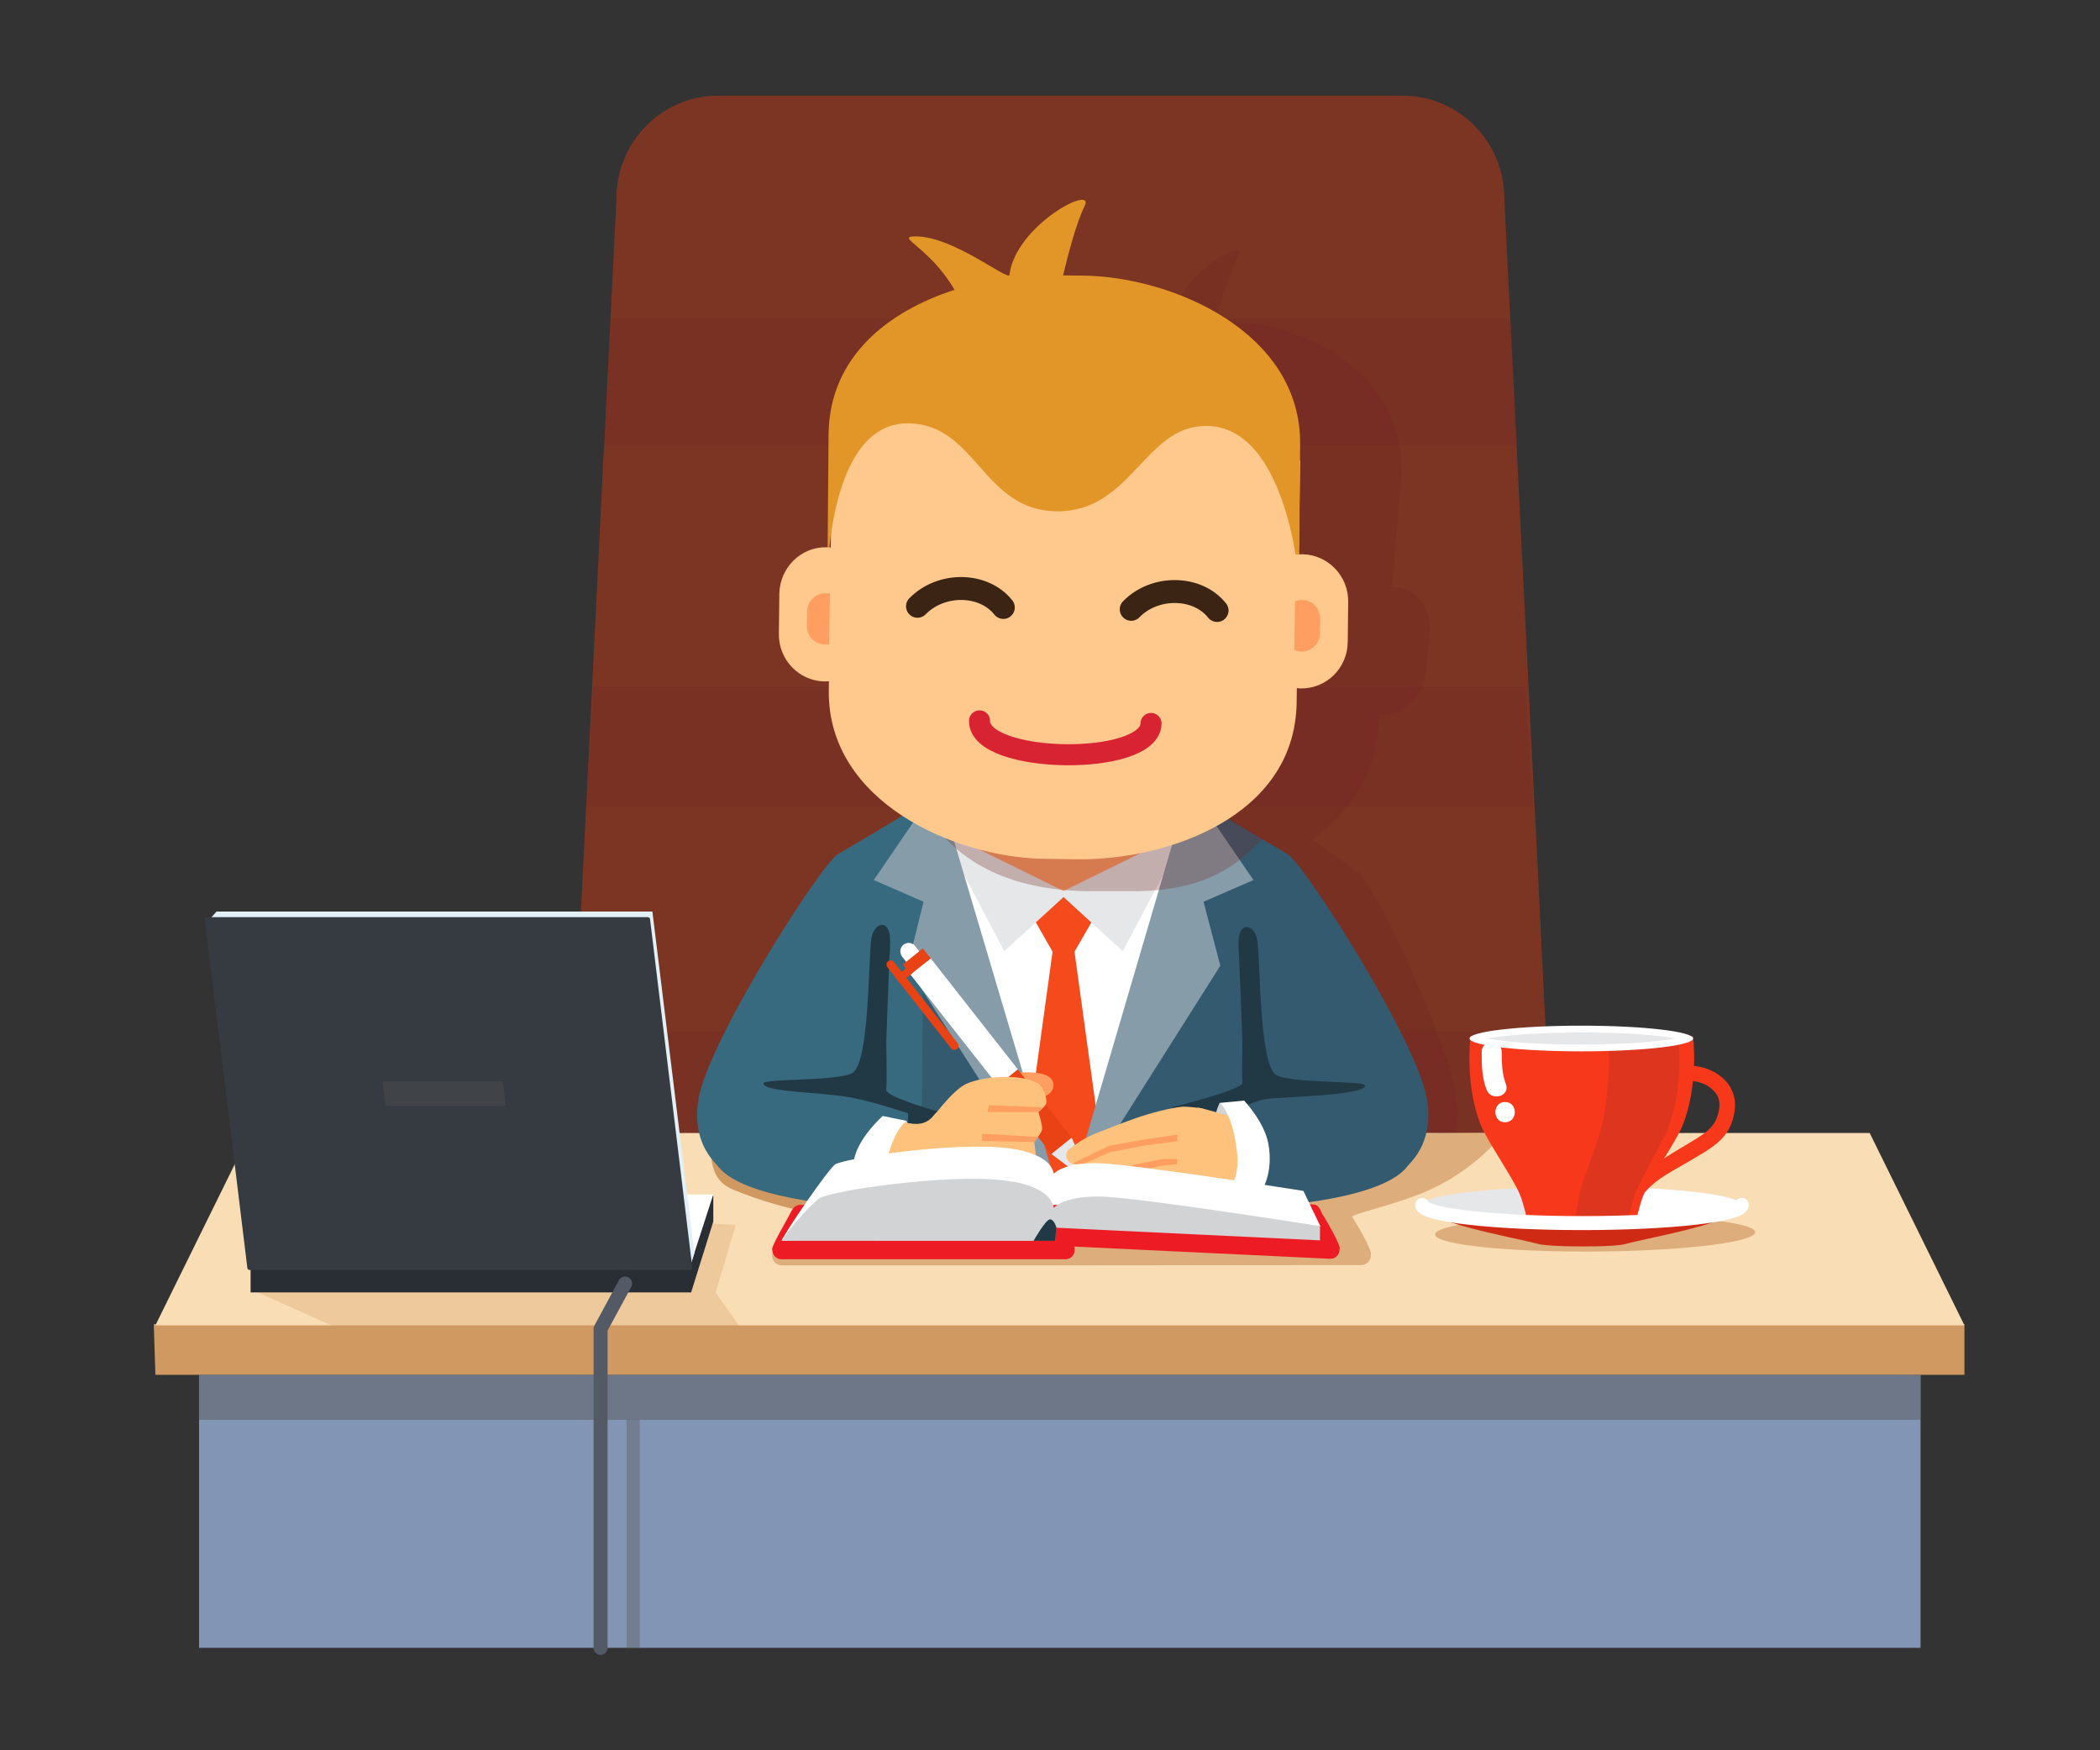 <?xml version="1.0" encoding="utf-8"?>
<!-- Generator: Adobe Illustrator 21.1.0, SVG Export Plug-In . SVG Version: 6.00 Build 0)  -->
<svg version="1.1" id="Слой_1" xmlns="http://www.w3.org/2000/svg" xmlns:xlink="http://www.w3.org/1999/xlink" x="0px" y="0px"
	 viewBox="0 0 900 750" style="enable-background:new 0 0 900 750;" xml:space="preserve">
<rect x="0" y="0" width="900" height="750" fill="#333333" stroke="none"/>
<style type="text/css">
	.st0{clip-path:url(#SVGID_2_);}
	.st1{clip-path:url(#SVGID_4_);fill:#7C3522;}
	.st2{opacity:0.3;clip-path:url(#SVGID_4_);}
	.st3{clip-path:url(#SVGID_6_);fill:#732926;}
	.st4{clip-path:url(#SVGID_8_);fill:#732926;}
	.st5{opacity:0.2;clip-path:url(#SVGID_4_);}
	.st6{clip-path:url(#SVGID_10_);fill:#7C3522;}
	.st7{clip-path:url(#SVGID_12_);fill:#732926;}
	.st8{clip-path:url(#SVGID_14_);fill:#7C3522;}
	.st9{clip-path:url(#SVGID_16_);fill:#7C3522;}
	.st10{opacity:0.4;clip-path:url(#SVGID_4_);}
	.st11{clip-path:url(#SVGID_18_);fill:#732926;}
	.st12{clip-path:url(#SVGID_4_);fill:#345A6F;}
	.st13{clip-path:url(#SVGID_4_);fill:#8395B5;}
	.st14{clip-path:url(#SVGID_4_);fill:#D19962;}
	.st15{clip-path:url(#SVGID_4_);fill:#F9DDB4;}
	.st16{opacity:0.7;clip-path:url(#SVGID_4_);}
	.st17{clip-path:url(#SVGID_20_);fill:#D19962;}
	.st18{clip-path:url(#SVGID_22_);fill:#D19962;}
	.st19{clip-path:url(#SVGID_24_);fill:#D19962;}
	.st20{clip-path:url(#SVGID_4_);fill:#FFFFFF;}
	.st21{clip-path:url(#SVGID_4_);fill:#FF9E61;}
	.st22{clip-path:url(#SVGID_4_);fill:#F44A1C;}
	.st23{clip-path:url(#SVGID_4_);fill:#E6E7E8;}
	.st24{clip-path:url(#SVGID_4_);fill:#386A7F;}
	.st25{clip-path:url(#SVGID_4_);fill:#213945;}
	.st26{clip-path:url(#SVGID_4_);fill:#869CA9;}
	.st27{clip-path:url(#SVGID_4_);fill:#231F20;}
	.st28{clip-path:url(#SVGID_4_);fill:#E84215;}
	.st29{clip-path:url(#SVGID_4_);fill:#D1D3D4;}
	.st30{clip-path:url(#SVGID_4_);fill:#FFC27D;}
	.st31{clip-path:url(#SVGID_26_);fill:#732926;}
	.st32{clip-path:url(#SVGID_4_);fill:#FFC88D;}
	
		.st33{clip-path:url(#SVGID_4_);fill:none;stroke:#3C2415;stroke-width:9.818;stroke-linecap:round;stroke-linejoin:round;stroke-miterlimit:10;}
	
		.st34{clip-path:url(#SVGID_4_);fill:none;stroke:#D82432;stroke-width:9.013;stroke-linecap:round;stroke-linejoin:round;stroke-miterlimit:10;}
	.st35{clip-path:url(#SVGID_4_);fill:#E29627;}
	.st36{clip-path:url(#SVGID_4_);fill:#DE7540;}
	.st37{clip-path:url(#SVGID_4_);fill:#CE2A14;}
	.st38{opacity:0.5;clip-path:url(#SVGID_4_);}
	.st39{clip-path:url(#SVGID_28_);fill:#58595B;}
	.st40{clip-path:url(#SVGID_4_);fill:#ED1C24;}
	.st41{clip-path:url(#SVGID_4_);fill:#F7381B;}
	.st42{clip-path:url(#SVGID_30_);fill:#732926;}
	.st43{clip-path:url(#SVGID_4_);fill:#292D34;}
	.st44{clip-path:url(#SVGID_4_);fill:none;stroke:#FFFFFF;stroke-width:6;stroke-linecap:round;stroke-miterlimit:10;}
	.st45{clip-path:url(#SVGID_4_);fill:#E2F1F7;}
	.st46{clip-path:url(#SVGID_4_);fill:#363A41;}
	.st47{clip-path:url(#SVGID_4_);fill:none;stroke:#363A41;stroke-width:2;stroke-linejoin:round;stroke-miterlimit:10;}
	
		.st48{clip-path:url(#SVGID_4_);fill:none;stroke:#535A66;stroke-width:6;stroke-linecap:round;stroke-linejoin:round;stroke-miterlimit:10;}
	.st49{clip-path:url(#SVGID_32_);fill:none;stroke:#58595B;stroke-width:6;stroke-miterlimit:10;}
	.st50{clip-path:url(#SVGID_34_);fill:#58595B;}
</style>
<g>
	<defs>
		<rect id="SVGID_1_" x="65.9" y="41" width="776" height="668"/>
	</defs>
	<clipPath id="SVGID_2_">
		<use xlink:href="#SVGID_1_"  style="overflow:visible;"/>
	</clipPath>
	<g class="st0">
		<defs>
			<rect id="SVGID_3_" x="65.9" y="41" width="776" height="668"/>
		</defs>
		<clipPath id="SVGID_4_">
			<use xlink:href="#SVGID_3_"  style="overflow:visible;"/>
		</clipPath>
		<path class="st1" d="M307.7,41c-24,0-43.5,19.7-43.5,44l-5.4,108.9h391.3L644.7,85c0-24.3-19.5-44-43.5-44H307.7z"/>
		<g class="st2">
			<g>
				<defs>
					<rect id="SVGID_5_" x="258.9" y="136.6" width="391.3" height="54.4"/>
				</defs>
				<clipPath id="SVGID_6_">
					<use xlink:href="#SVGID_5_"  style="overflow:visible;"/>
				</clipPath>
				<polygon class="st3" points="258.9,191 650.2,191 647.5,136.6 261.6,136.6 				"/>
			</g>
		</g>
		<polygon class="st1" points="251.2,346.3 657.7,346.3 650,192.1 258.8,192.1 		"/>
		<g class="st2">
			<g>
				<defs>
					<rect id="SVGID_7_" x="251" y="294.1" width="406.2" height="54.4"/>
				</defs>
				<clipPath id="SVGID_8_">
					<use xlink:href="#SVGID_7_"  style="overflow:visible;"/>
				</clipPath>
				<polygon class="st4" points="251,348.5 657.1,348.5 653.8,294.1 254.3,294.1 				"/>
			</g>
		</g>
		<polygon class="st1" points="243.6,499.6 665.3,499.6 657.7,345.5 251.2,345.5 		"/>
		<g class="st5">
			<g>
				<defs>
					<rect id="SVGID_9_" x="257.9" y="357.5" width="390.6" height="35"/>
				</defs>
				<clipPath id="SVGID_10_">
					<use xlink:href="#SVGID_9_"  style="overflow:visible;"/>
				</clipPath>
				<path class="st6" d="M266.7,357.5c-3,0-5.7,2.4-6,5.4l-2.8,24.1c-0.3,3,1.8,5.4,4.8,5.4h380.5c3,0,5.3-2.5,5.2-5.5l-0.7-24.1
					c-0.1-3-2.6-5.5-5.6-5.5H266.7z"/>
			</g>
		</g>
		<g class="st2">
			<g>
				<defs>
					<rect id="SVGID_11_" x="244.3" y="442" width="406.2" height="54.4"/>
				</defs>
				<clipPath id="SVGID_12_">
					<use xlink:href="#SVGID_11_"  style="overflow:visible;"/>
				</clipPath>
				<polygon class="st7" points="244.3,496.4 650.5,496.4 647.1,442 247.6,442 				"/>
			</g>
		</g>
		<g class="st5">
			<g>
				<defs>
					<rect id="SVGID_13_" x="284.5" y="53.2" width="338.6" height="35.2"/>
				</defs>
				<clipPath id="SVGID_14_">
					<use xlink:href="#SVGID_13_"  style="overflow:visible;"/>
				</clipPath>
				<path class="st8" d="M284.5,88.5l1.4-11.8v-1.3c0-12.2,9.8-22.1,21.8-22.1h293.5c12,0,21.7,9.8,21.8,21.9l-0.3,13.3H284.5z"/>
			</g>
		</g>
		<g class="st5">
			<g>
				<defs>
					<rect id="SVGID_15_" x="267.4" y="202.9" width="372.4" height="35"/>
				</defs>
				<clipPath id="SVGID_16_">
					<use xlink:href="#SVGID_15_"  style="overflow:visible;"/>
				</clipPath>
				<path class="st9" d="M276.3,202.9c-3,0-5.7,2.4-6,5.4l-2.8,24.1c-0.3,3,1.8,5.4,4.8,5.4h362.4c3,0,5.3-2.5,5.2-5.5l-0.7-24.1
					c-0.1-3-2.6-5.5-5.6-5.5H276.3z"/>
			</g>
		</g>
		<g class="st10">
			<g>
				<defs>
					<rect id="SVGID_17_" x="361.2" y="107" width="263.6" height="424.3"/>
				</defs>
				<clipPath id="SVGID_18_">
					<use xlink:href="#SVGID_17_"  style="overflow:visible;"/>
				</clipPath>
				<path class="st11" d="M624.7,473.6c-1.8-23.9-36.4-95.7-42.2-99.6c-3.3-2.2-12.8-9.1-20.2-14.4c14.9-10.3,26.4-25.7,28.4-47.5
					l0.5-5.9c0.5,0.1,1,0.1,1.5,0.1c9.2,0.1,17.5-8.3,18.5-18.9l1.5-16.3c1-10.6-5.7-19.3-14.9-19.5c-0.4,0-0.9,0-1.3,0.1l3.9-44.7
					c4.1-46.1-40.7-68.6-72.7-68.9l-7.1-0.1c2.4-8.4,6.5-21.5,10-28.2c4.9-9.3-25.3,7.5-29.3,28c-0.5,2.5-18.8-15.6-32.2-15.7
					c-8.2-0.1,4.2,3.9,12,21.8c-24.4,8.6-47.3,27.2-50.1,59l-4.1,46c-0.1,0-0.3,0-0.4,0c-9.2-0.2-17.5,8.3-18.5,18.9l-1.5,16.3
					c-1,10.6,5.7,19.3,14.9,19.5c0.5,0,1,0,1.5-0.1l-0.3,3.6c-2.1,22.9,7.9,39.9,22.4,51.4l0,0.1c-8.4,5.4-20.4,13.1-24.3,15.5
					c-6.4,4-52.6,75.8-58.2,99.6c-3.6,15,1.5,23.7,4.7,27.4c7.9,14.2,49.6,16.6,49.6,16.6l0.2-0.4l10.9,1.1c0,0,2.8-1.6,5.6-8.5
					c-0.3,2.8-0.1,5.3,1.1,6.2c3.1,2.4,10.4-0.2,15.7-1.9c-3.1,3-5.2,7.3-5.6,12.1h-2.6c-1.2,0-2.3,1.2-2.5,2.6
					c-0.1,1.4,0.8,2.6,2,2.6h70c1.2,0,2.3-1.2,2.5-2.6c0-0.5,0-0.9-0.2-1.3h34.9v0h19.7v0h8.7c1.2,0,2.3-1.2,2.5-2.6
					c0.1-1.4-0.8-2.6-2-2.6h-2.6l0.4-5.2h-5.9c12-1.3,38.4-5.3,46.1-16.1C619.4,497.3,625.8,488.6,624.7,473.6 M545.9,368.4
					c0.2-0.1,0.5-0.2,0.7-0.3l-1.3,2.8C545.6,370,545.8,369.2,545.9,368.4 M428.5,243.1l-0.5,5.7c-0.2,0-0.4,0-0.6,0
					C427.7,247,428.1,245.1,428.5,243.1"/>
			</g>
		</g>
		<path class="st12" d="M456.3,539.7l10.3,19.8c21.3-0.9,62.8-2.6,70.5-8.3c0,0-7.9-114.8-9.8-142.3c-4.7-66.9-22.7-59.4-56.3-64.1
			l-2.3-0.3c-33.6-4.7-75.1,24.6-78.3,58.7c-7.2,76.6,0.1,151.1,0.1,151.1s30.4,4.3,57,5.3L456.3,539.7z"/>
		<rect x="85.3" y="589.1" class="st13" width="737.8" height="117"/>
		<polygon class="st14" points="841.9,589.1 66.6,589.1 65.9,567.4 841.9,567.4 		"/>
		<polygon class="st15" points="841.9,567.9 66.6,567.9 107.2,485.5 801.3,485.5 		"/>
		<g class="st16">
			<g>
				<defs>
					<rect id="SVGID_19_" x="615" y="520.7" width="137.3" height="15.7"/>
				</defs>
				<clipPath id="SVGID_20_">
					<use xlink:href="#SVGID_19_"  style="overflow:visible;"/>
				</clipPath>
				<path class="st17" d="M752.1,528.5c-2.4,4.3-35,7.8-72.8,7.8s-66.5-3.5-64.1-7.8c2.4-4.3,35-7.8,72.8-7.8
					S754.5,524.2,752.1,528.5"/>
			</g>
		</g>
		<g class="st16">
			<g>
				<defs>
					<rect id="SVGID_21_" x="330.9" y="485.3" width="313" height="57"/>
				</defs>
				<clipPath id="SVGID_22_">
					<use xlink:href="#SVGID_21_"  style="overflow:visible;"/>
				</clipPath>
				<path class="st18" d="M583.4,542.1c2.3,0,4.1-1.9,4.1-4.2c0-0.2,0-0.3,0-0.5c0.6-1.8-6.8-14.2-8-16c-0.5-1.1,17.9-5,31.3-10.7
					c21.5-9.1,34.2-25.4,33.1-25.4l-46.4,0.6l-142.3,25.8c-2.1,0-3.9,1.8-3.9,3.9s1.7,3.9,3.9,3.9l89.9,12.3l-90.2-4.3
					c-2.3,0-4.1,1.9-4.1,4.2c0,0.8,0.2,1.5,0.6,2.1H335c-2.3,0-4.1,1.9-4.1,4.2c0,2.3,1.8,4.2,4.1,4.2h128.5L583.4,542.1z"/>
			</g>
		</g>
		<path class="st14" d="M303.5,486.3c1.9,9.7,0,19,10.8,23.5c10.8,4.5,27.7,9.7,37.5,10c9.9,0.3,24.8-17.1,22.9-19.6
			C372.8,497.5,303.5,486.3,303.5,486.3"/>
		<g class="st2">
			<g>
				<defs>
					<rect id="SVGID_23_" x="110.7" y="518.5" width="206.1" height="49.6"/>
				</defs>
				<clipPath id="SVGID_24_">
					<use xlink:href="#SVGID_23_"  style="overflow:visible;"/>
				</clipPath>
				<polygon class="st19" points="276.1,518.5 305.7,524.3 315.3,524.9 306.7,553.9 316.8,568.1 142.5,568.1 110.7,553.9 				"/>
			</g>
		</g>
		<path class="st20" d="M404.5,301.4l-5.4,52.6c-0.1,24.9,57,165.6,57,165.6s61.5-138.2,61.6-163.8l-9.3-53.8L404.5,301.4z"/>
		<path class="st21" d="M414.1,309.7l-0.2,42.8c-0.1,20.3,23.1,30.1,39.1,30.2l6.1,0c16,0.1,39.3-7.9,39.4-28.7l0.2-43.8
			L414.1,309.7z"/>
		<polygon class="st22" points="471.7,489.1 460.5,407.8 468.7,393.6 455.8,382.7 443,393.6 451.1,407.8 439.9,489.1 456.1,518.6 		
			"/>
		<polygon class="st23" points="508.5,355.9 455.8,381.8 403.2,355.9 430.4,407.6 455.8,384.4 481.2,407.6 		"/>
		<path class="st24" d="M310.5,501.8c0,0-15-9-11.1-31.1c4.4-25.1,52.5-100.5,59.7-104.7c7-4,37.3-22.2,37.3-22.2L395,479.3
			L310.5,501.8z"/>
		<path class="st24" d="M368.2,517c0,0-55.8-2.8-62.1-20.2c-4.6-12.9,30.9-45.1,30.9-45.1l54.5,20.6l-1.4,4.1L368.2,517z"/>
		<path class="st12" d="M600.4,501.8c0,0,15-9,11.1-31.1c-4.4-25.1-52.5-100.5-59.7-104.7c-7-4-37.3-22.2-37.3-22.2l1.5,126
			L600.4,501.8z"/>
		<path class="st12" d="M542.7,517c0,0,55.8-2.8,62.1-20.2c4.6-12.9-30.9-45.1-30.9-45.1l-54.5,20.6l1.4,4.1L542.7,517z"/>
		<path class="st25" d="M399,480.5c0,0-5.9,7.7-10.3,6.2c-0.9-0.3,1.2-9.4,0.3-9.7c-8.8-2.9-16.7-5.2-24.3-6.7
			c-12.2-2.4-37.6-2.2-37.5-6.1c0-2.1,32.3-0.8,38.2-4.5c7.2-4.5,6.7-47.7,8-57.3c1-7.5,8.7-9.5,8.1,2.2c-0.4,7.3-1.2,28.1-1.6,39.5
			c-0.2,4.5,0.4,18.2-0.1,22.8c-0.4,3.1,22.2,9.4,22.2,9.4L399,480.5z"/>
		<polygon class="st26" points="401.9,336.9 374.5,377.1 395.8,386.4 388.9,414.3 456.1,519.5 		"/>
		<path class="st21" d="M420.9,466.8c0.2,3.4,7.2,5.6,15.7,5.1c8.4-0.6,15.2-2.1,14.9-7.2c-0.3-4.7-7.2-5.6-15.7-5.1
			C427.3,460.2,420.6,463.4,420.9,466.8"/>
		<path class="st27" d="M462,499.9c0.4-0.3,1-0.3,1.3,0.2l3.2,4c0.3,0.4,0.3,1-0.2,1.4c-0.4,0.3-1,0.3-1.3-0.2l-3.2-4
			C461.5,500.9,461.6,500.2,462,499.9"/>
		<path class="st20" d="M387.2,404.8c1.5-1.2,3.8-1,5,0.6l7.1,9c1.2,1.6,1,3.8-0.6,5.1c-1.5,1.2-3.8,1-5-0.6l-7.1-9
			C385.4,408.3,385.7,406,387.2,404.8"/>
		<polygon class="st28" points="436.2,458.2 459.3,487.5 450.6,494.5 427.6,465.1 		"/>
		<polygon class="st20" points="398.9,410.7 436.2,458.2 427.6,465.1 390.2,417.6 		"/>
		<polygon class="st28" points="395.5,406.4 398.9,410.7 390.2,417.6 386.9,413.3 		"/>
		<polygon class="st23" points="463.8,504.4 450.6,494.5 459.3,487.5 465.9,502.7 		"/>
		<path class="st28" d="M380.6,411.9c0.8-0.6,1.9-0.5,2.5,0.3l27.3,34.8c0.6,0.8,0.5,1.9-0.3,2.5c-0.8,0.6-1.9,0.5-2.5-0.3
			l-27.3-34.8C379.7,413.7,379.8,412.6,380.6,411.9"/>
		<polygon class="st28" points="383.6,418.7 385.6,421.3 391,417 388.9,414.5 		"/>
		<path class="st29" d="M388.6,480.3c0,0-6.7,2.2-10.2,18.9c-3.8,17.9,3.1,18.5,3.1,18.5s5.7-3,8.3-18.7
			C391.7,488,388.6,480.3,388.6,480.3"/>
		<path class="st30" d="M386.7,480.9c3.3,0.2,9.1,2.7,13.6-3.1s0,10.9-3.3,16.4c-3.3,5.6-11.2,9.9-14.3,10.1
			c-3.1,0.2-9.3,4.6-8.8,0.2c0.5-4.3,1-10.9,3.1-13.8S386.7,480.9,386.7,480.9"/>
		<path class="st30" d="M388.8,497.2c2.1-13.2,9.8-16.8,9.8-16.8s9.2-13,15.4-15.9c7.5-3.5,24.4-4.6,31.2,0c1.8,1.2,3.6,6.1,3.2,8.2
			c-0.2,1.3-3.4,3.8-3.4,3.8s1.9,5.7,1.6,7.6c-0.3,1.5-3.4,5.2-3.4,5.2s1.3,7.2,0.4,9.4c-0.5,1.4-4.2,4-4.2,4s1.1,4.4,0.2,5.4
			c-4.6,5.6-21.4,2.5-28.4,4c-5.6,1.2-17.3,6.1-22.2,3C385.6,513,388.2,501.4,388.8,497.2"/>
		<polygon class="st21" points="445.1,476.5 423.2,476.5 423.8,473.6 447.3,474.5 		"/>
		<polygon class="st21" points="420.9,485.8 420.9,488.9 443.3,489.4 445,487.2 		"/>
		<polygon class="st21" points="420.9,499.2 421.5,501.9 439.6,502.8 441.8,501 		"/>
		<path class="st20" d="M388.6,480.3c0,0-6,3.2-9.7,21.7c-1,5.3,0,13.6,2.7,14.2l-0.2,1.5l-13.9-1.2c0,0-4.9-8.3-1.1-21.2
			c2.6-8.9,11.9-17.1,11.9-17.1L388.6,480.3z"/>
		<path class="st25" d="M513.3,481.4c0,0,5.9,7.7,10.3,6.2c0.9-0.3-1.2-9.4-0.3-9.7c8.8-2.9,14.5-6.7,21.4-7.2
			c12.4-0.9,40.5-1.7,40.4-5.6c0-2.1-32.3-0.8-38.2-4.5c-7.2-4.5-6.7-47.7-8-57.3c-1-7.5-8.7-9.5-8.1,2.2c0.4,7.3,1.2,28.1,1.6,39.5
			c0.2,4.5-0.4,14.3,0.1,18.9c0.4,3.1-30.5,10.6-30.5,10.6L513.3,481.4z"/>
		<path class="st29" d="M522.7,472.6c0,0,6.5,2.9,8.5,19.8c2.1,18.2-4.8,18.1-4.8,18.1s-5.4-3.6-6.6-19.4
			C518.9,479.9,522.7,472.6,522.7,472.6"/>
		<path class="st30" d="M509.3,479.3c4.3-3.1,1.7-5.4,6.1-4.3c4.4,1.1,13,3.8,16.4,4.3c3.3,0.5,8.8,26.8,4.8,31.4
			c-4.1,4.6-25.8-0.2-25.8-0.2L509.3,479.3z"/>
		<polygon class="st26" points="509.7,336.9 537.2,377.1 515.8,386.4 523,413.8 456.1,519.5 		"/>
		<g class="st2">
			<g>
				<defs>
					<rect id="SVGID_25_" x="398.9" y="301.4" width="142.3" height="80.5"/>
				</defs>
				<clipPath id="SVGID_26_">
					<use xlink:href="#SVGID_25_"  style="overflow:visible;"/>
				</clipPath>
				<path class="st31" d="M466.2,381.9h14.2c22.7,0.4,43.2-2.8,60.8-22.7c-5-3.2-7.1-4-14.5-8.8l-5.4-13.5l-2.6,8.2
					c-0.2-0.1-0.4-0.3-0.6-0.4l-6.7-42.8l-94-0.5l-4.9,52.6c0,0.7,0,1.6,0.1,2.5l-2.5-7.9l0-4.6c0,0-0.5,0.3-1.2,0.8l-2.5-7.8
					l-5.2,12.9c-2.6,1.7,0.4-0.7-2.6,1.2C415.2,375.2,441.9,381.5,466.2,381.9"/>
			</g>
		</g>
		<path class="st32" d="M356.6,194.4l-1.4,101.3c-0.7,48,54.2,71.7,92,72.3l14.5,0.2c37.8,0.5,93.3-17.9,94-67.1l1.5-103.8
			l-95.4-66.8L356.6,194.4z"/>
		<path class="st33" d="M393.2,259.8c10.2-10.4,28.4-10.1,36.8,0.5"/>
		<path class="st33" d="M484.8,261.1c10.1-10.4,28.4-10.1,36.8,0.5"/>
		<path class="st34" d="M419.8,308.9c-0.3,18.6,73.2,19.7,73.5,1.1"/>
		<path class="st35" d="M355.1,186.2c0.3-33.5,25.8-52.9,54-62c-11-18.8-26.2-23-16.4-22.9c16,0.1,39.5,19.2,39.9,16.5
			c2.8-21.6,37.2-39.2,32.2-29.4c-3.5,7-7.1,20.8-9.2,29.6l8.5,0.1c38.1,0.4,93.6,24,93.1,72.4l-0.5,58c0,0-5-65.7-39.6-66
			c-26.6-0.2-32.1,36.8-64.1,36.6c-32-0.3-34.5-37.4-63.8-37.7c-33.6-0.3-34.5,63.2-34.6,65.3L355.1,186.2z"/>
		<path class="st36" d="M354.5,246.7v0.1V246.7z"/>
		<path class="st32" d="M373.6,272.1c-0.2,11.1-9.2,20.1-20.2,19.9c-11-0.2-19.8-9.3-19.6-20.5l0.2-17.1
			c0.2-11.1,9.2-20.1,20.2-19.9c11,0.2,19.8,9.3,19.6,20.5L373.6,272.1z"/>
		<path class="st32" d="M537.8,274.5c-0.2,11.1,8.6,20.3,19.6,20.5c11,0.2,20.1-8.7,20.2-19.9l0.2-17.1c0.2-11.1-8.6-20.3-19.6-20.5
			c-11-0.2-20.1,8.7-20.2,19.9L537.8,274.5z"/>
		<path class="st21" d="M355.7,254.4c-0.6-0.1-1.2-0.2-1.8-0.2c-4.3-0.1-7.9,3.4-8,7.8l-0.1,6.1c-0.1,4.4,3.4,8,7.7,8.1
			c0.6,0,1.2-0.1,1.8-0.2L355.7,254.4z"/>
		<path class="st21" d="M558,257.1c-1.1,0-2.1,0.2-3,0.6l-0.3,20.8c0.9,0.4,1.9,0.6,3,0.7c4.3,0.1,7.9-3.4,8-7.8l0.1-6.1
			C565.8,260.7,562.4,257.1,558,257.1"/>
		<path class="st20" d="M522.7,472.6c0,0,5.7,3.8,7.6,22.5c0.6,5.4-1.3,13.5-4,13.9l0.1,1.6l14,0.1c0,0,5.7-7.8,3.1-21
			c-1.8-9.1-10.3-18.1-10.3-18.1L522.7,472.6z"/>
		<path class="st30" d="M515.4,475c-4.7-0.8-8.5-0.8-8.5-0.8c-5,0.5-13.3,2.5-20.6,5.1c-6.8,2.4-14,5.4-15.8,6
			c-6.4,2.4-11.4,6.4-12.7,7.5c-1.6,1.4-1.1,5.3,2.3,6c0.9,0.2,3.6,0.2,3.6,0.2s0.5,4.1,1.5,4.8c1.5,1.1,7.5,0,7.5,0
			s1.1,4.7,2.3,5.4c1.9,1.2,28.7-0.4,43.8-0.2c0,0,3.6-2.7,2.7-15.4C520.8,484.8,516.6,475.2,515.4,475"/>
		<polygon class="st21" points="472.7,503.8 485.8,499.1 498.6,496.6 504.4,496.6 504.4,498.8 498.6,499.4 486.1,502 473.2,505.4 		
			"/>
		<polygon class="st21" points="463.7,499 475.7,493.7 490.2,490.9 504.6,489 504.6,486.2 490,488.3 475.2,491 459.6,498.6 		"/>
		<path class="st37" d="M659.9,533.2c0,0,4.4,0.9,18.7,0.9c14.3,0,17.4-0.9,17.4-0.9c11.9-3.2,49.7-9.5,49.7-16.7H610.2
			C610.2,523.7,648,530,659.9,533.2"/>
		<g class="st38">
			<g>
				<defs>
					<rect id="SVGID_27_" x="85.3" y="589.1" width="737.8" height="19.3"/>
				</defs>
				<clipPath id="SVGID_28_">
					<use xlink:href="#SVGID_27_"  style="overflow:visible;"/>
				</clipPath>
				<rect x="85.3" y="589.1" class="st39" width="737.8" height="19.3"/>
			</g>
		</g>
		<path class="st40" d="M566.5,519.8c1.1,1.8,9.3,15.4,7.3,15.4l-125.1-17.1c-2,0-3.7-1.7-3.7-3.7c0-2,1.6-3.7,3.7-3.7l114.1,5.4
			C564.8,516.1,565.6,517.7,566.5,519.8"/>
		<path class="st20" d="M444.7,517.8l121.2,7.7l-7.3-15.2c0,0-69.9-11-86.4-11.8c-16.6-0.8-20.7,4.6-20.7,4.6s-1.9-4.2-5.7-6.9
			c-3.8-2.7-10.7-3.7-10.7-3.7L444.7,517.8z"/>
		<path class="st40" d="M460.1,520c0,2-1.6,3.7-3.7,3.7l-125.1,12c-2,0,6.4-13.5,7.3-15.7c1.3-2.5,2.3-3.7,4.4-3.7h113.5
			C458.4,516.2,460.1,517.9,460.1,520"/>
		<path class="st20" d="M435.5,492.6c-19-4-67.2,2.4-77.2,6.1c-2.6,1-23.1,31-23.6,33.6l117.6-16.1
			C452.2,503.2,454.5,496.6,435.5,492.6"/>
		<path class="st40" d="M574.1,535.4c0,2.2-1.7,4-3.9,4l-121.7-5.8c-2.2,0-3.9-1.8-3.9-4c0-2.2,1.8-4,3.9-4l121.7,5.8
			C572.3,531.5,574.1,533.2,574.1,535.4"/>
		<path class="st29" d="M444.5,525.7l121.2,5.8v-6.1c0,0-74.5-11.8-92.2-12.6c-17.7-0.8-22,4.9-22,4.9s-2-4.4-6.1-7.4
			c-4.1-2.9-11.5-4-11.5-4L444.5,525.7z"/>
		<path class="st40" d="M460.6,535.6c0,2.2-1.8,4-3.9,4H334.9c-2.2,0-3.9-1.8-3.9-4c0-2.2,1.7-4,3.9-4h121.7
			C458.8,531.6,460.6,533.4,460.6,535.6"/>
		<path class="st29" d="M434.4,506.5c-20.3-4.3-71.7,2.5-82.4,6.5c-2.8,1-16.1,15.9-16.6,18.7h116.8
			C452.2,517.7,454.7,510.7,434.4,506.5"/>
		<path class="st25" d="M443,531.6c0,0,5.2-9.1,7-9.1c1.8,0,2.7,3.4,2.7,3.4l-0.5,5.8H443z"/>
		<path class="st23" d="M746.5,516.3c0,4.3-30.7,7.8-68.5,7.8c-37.8,0-68.5-3.5-68.5-7.8c0-4.3,30.7-7.8,68.5-7.8
			C715.8,508.5,746.5,512,746.5,516.3"/>
		<path class="st20" d="M681.1,508.5c-1.5,5.6-3,11.3-4.2,15.7c0.3,0,0.7,0,1,0c37.8,0,68.5-3.5,68.5-7.8
			C746.5,512.1,717.5,508.7,681.1,508.5"/>
		<path class="st41" d="M724.4,456.7c-9.6,0-17.4,8.7-17.4,19.4c0,8-7.2,41.1-2.8,35.7c5.9-7.3,12.6-9.8,23.3-16.3
			c8.3-5,14.3-8.8,15.9-19.4C745.2,463.9,734,456.7,724.4,456.7 M736.8,475c-1.1,7.4-4.7,9.9-12.7,14.7c-5.1,3.1-12.3,7-15.1,10.2
			c-1.8,2.1-3.3,1.2-4.4,2.1c0.4-4,5.6-8,6.5-11.8c1.3-5.8,2.4-10.7,2.4-14.2c0-7,4.9-12.8,10.8-12.8c4,0,8.2,1.8,10.5,4.6
			C736.6,469.8,737.2,472.2,736.8,475"/>
		<path class="st41" d="M725.6,444.1h-47.7h-47.7c0,0-2.6,20.9,4.6,38.4c2.9,6.9,13.8,22.5,16.6,29.4c1.8,4.4,3.5,12.5,3.5,12.5h23
			h23c0,0,1.7-8.1,3.5-12.5c2.8-6.9,13.8-22.5,16.6-29.4C728.2,465,725.6,444.1,725.6,444.1"/>
		<g class="st5">
			<g>
				<defs>
					<rect id="SVGID_29_" x="675" y="444.1" width="44.8" height="80.3"/>
				</defs>
				<clipPath id="SVGID_30_">
					<use xlink:href="#SVGID_29_"  style="overflow:visible;"/>
				</clipPath>
				<path class="st42" d="M719.3,444.1h-30.1c0,0,1.5,20.9-2.7,38.4c-1.6,6.9-8,22.5-9.6,29.4c-1,4.4-2,12.5-2,12.5h21.9h0.7
					c0,0,1.5-8.1,3.1-12.5c2.5-6.9,12.1-22.5,14.6-29.4C721.7,465,719.3,444.1,719.3,444.1"/>
			</g>
		</g>
		<path class="st20" d="M645.4,464.6c-1.7-4.5-1.8-9.1-1.8-13.8c0-5.6-8.6-5.6-8.6,0c0,5.5,0.1,11,2.1,16.1
			C639,472.1,647.3,469.8,645.4,464.6"/>
		<path class="st20" d="M645,472.2c-5.5,0-5.5,8.7,0,8.7C650.6,480.9,650.6,472.2,645,472.2"/>
		<path class="st23" d="M677.7,449c-25.9,0-42.4-2.2-46-4c3.5-1.8,20.1-4,46-4c25.9,0,42.4,2.2,46,4
			C720.2,446.8,703.6,449,677.7,449"/>
		<path class="st20" d="M677.7,442.4c19,0,33.2,1.2,40.5,2.6c-7.3,1.3-21.5,2.6-40.5,2.6c-19,0-33.2-1.2-40.5-2.6
			C644.5,443.7,658.7,442.4,677.7,442.4 M677.7,439.5c-26.4,0-47.9,2.5-47.9,5.5s21.4,5.5,47.9,5.5s47.9-2.5,47.9-5.5
			S704.2,439.5,677.7,439.5"/>
		<polygon class="st43" points="296.2,553.8 107.4,553.8 107.4,542 305.7,512.3 305.7,523.4 		"/>
		<polygon class="st20" points="295.6,543 107.4,542.2 117,511.8 305.7,511.8 		"/>
		<path class="st44" d="M746.5,516.3c0,4.3-30.7,7.8-68.5,7.8c-37.8,0-68.5-3.5-68.5-7.8"/>
		<polygon class="st45" points="297.6,537.1 295.6,543.1 89.5,394.3 92.8,390.6 279.6,390.6 		"/>
		<polygon class="st46" points="295.7,543.2 107,543.2 88.8,394 277.6,394 		"/>
		<polygon class="st47" points="295.7,543.2 107,543.2 88.8,394 277.6,394 		"/>
		<polyline class="st48" points="267.9,550 257.4,569.4 257.4,706.1 		"/>
		<g class="st10">
			<g>
				<defs>
					<rect id="SVGID_31_" x="268.5" y="608.3" width="5.7" height="97.8"/>
				</defs>
				<clipPath id="SVGID_32_">
					<use xlink:href="#SVGID_31_"  style="overflow:visible;"/>
				</clipPath>
				<line class="st49" x1="271.4" y1="608.3" x2="271.4" y2="706.1"/>
			</g>
		</g>
		<g class="st2">
			<g>
				<defs>
					<rect id="SVGID_33_" x="163.9" y="463.3" width="52.9" height="10.6"/>
				</defs>
				<clipPath id="SVGID_34_">
					<use xlink:href="#SVGID_33_"  style="overflow:visible;"/>
				</clipPath>
				<polygon class="st50" points="216.8,473.9 165.2,473.9 163.9,463.3 215.5,463.3 				"/>
			</g>
		</g>
	</g>
</g>
</svg>
